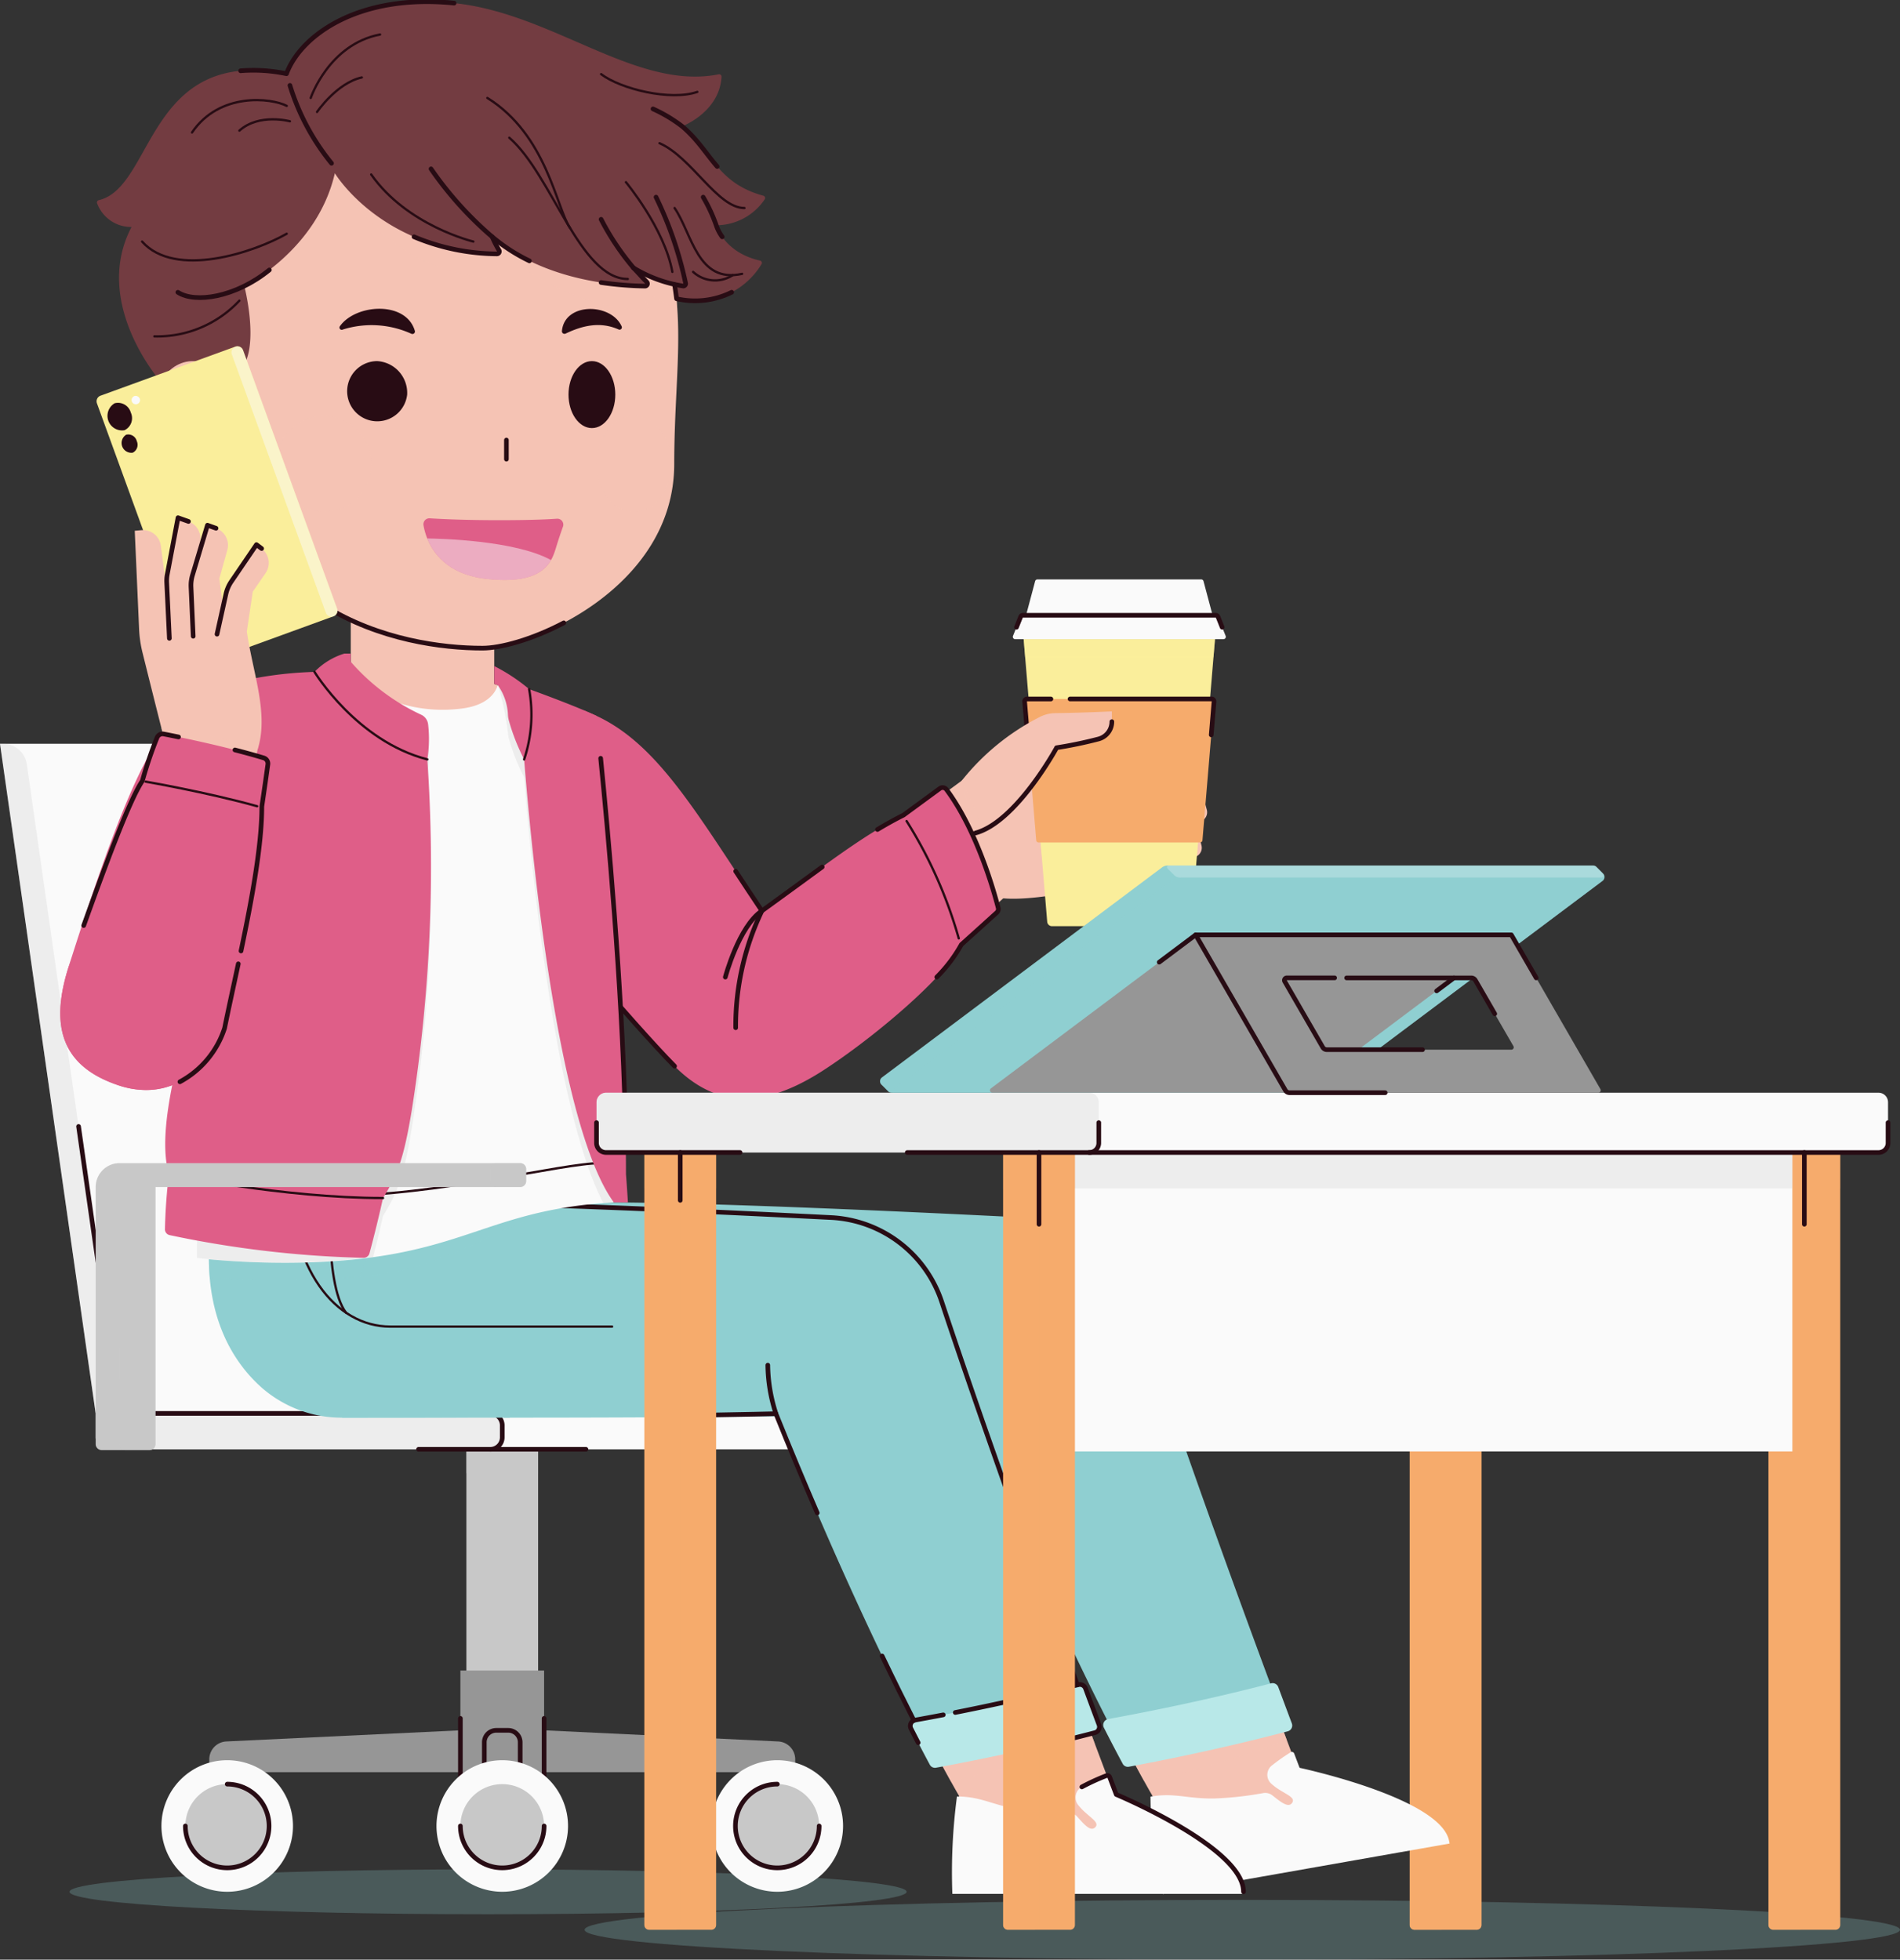 <svg id="Group_3556" data-name="Group 3556" xmlns="http://www.w3.org/2000/svg" xmlns:xlink="http://www.w3.org/1999/xlink" width="262.384" height="270.63" viewBox="0 0 262.384 270.63">
  <rect x="0" y="0" width="262.384" height="270.63" fill="#333333" stroke="none"/>
  <defs>
    <clipPath id="clip-path">
      <rect id="Rectangle_976" data-name="Rectangle 976" width="262.384" height="270.63" fill="none"/>
    </clipPath>
    <clipPath id="clip-path-3">
      <rect id="Rectangle_928" data-name="Rectangle 928" width="181.655" height="8.257" fill="none"/>
    </clipPath>
    <clipPath id="clip-path-4">
      <rect id="Rectangle_929" data-name="Rectangle 929" width="9.908" height="107.342" fill="none"/>
    </clipPath>
    <clipPath id="clip-path-5">
      <rect id="Rectangle_930" data-name="Rectangle 930" width="4.954" height="107.342" fill="none"/>
    </clipPath>
    <clipPath id="clip-path-6">
      <rect id="Rectangle_931" data-name="Rectangle 931" width="115.598" height="6.193" fill="none"/>
    </clipPath>
    <clipPath id="clip-path-7">
      <rect id="Rectangle_934" data-name="Rectangle 934" width="9.908" height="5.78" fill="none"/>
    </clipPath>
    <clipPath id="clip-path-8">
      <rect id="Rectangle_936" data-name="Rectangle 936" width="69.359" height="97.433" fill="none"/>
    </clipPath>
    <clipPath id="clip-path-9">
      <rect id="Rectangle_937" data-name="Rectangle 937" width="33.117" height="38.753" fill="none"/>
    </clipPath>
    <clipPath id="clip-path-10">
      <rect id="Rectangle_938" data-name="Rectangle 938" width="23.12" height="9.909" fill="none"/>
    </clipPath>
    <clipPath id="clip-path-11">
      <rect id="Rectangle_939" data-name="Rectangle 939" width="26.422" height="2.477" fill="none"/>
    </clipPath>
    <clipPath id="clip-path-12">
      <rect id="Rectangle_940" data-name="Rectangle 940" width="55.096" height="14.7" fill="none"/>
    </clipPath>
    <clipPath id="clip-path-13">
      <rect id="Rectangle_941" data-name="Rectangle 941" width="31.785" height="24.166" fill="none"/>
    </clipPath>
    <clipPath id="clip-path-14">
      <rect id="Rectangle_942" data-name="Rectangle 942" width="1.72" height="0.149" fill="none"/>
    </clipPath>
    <clipPath id="clip-path-15">
      <rect id="Rectangle_943" data-name="Rectangle 943" width="31.992" height="24.282" fill="none"/>
    </clipPath>
    <clipPath id="clip-path-16">
      <rect id="Rectangle_944" data-name="Rectangle 944" width="30.307" height="10.28" fill="none"/>
    </clipPath>
    <clipPath id="clip-path-17">
      <rect id="Rectangle_945" data-name="Rectangle 945" width="16.042" height="72.12" fill="none"/>
    </clipPath>
    <clipPath id="clip-path-18">
      <rect id="Rectangle_946" data-name="Rectangle 946" width="32.326" height="81.371" fill="none"/>
    </clipPath>
    <clipPath id="clip-path-19">
      <rect id="Rectangle_947" data-name="Rectangle 947" width="68.82" height="32.572" fill="none"/>
    </clipPath>
    <clipPath id="clip-path-20">
      <rect id="Rectangle_948" data-name="Rectangle 948" width="13.211" height="13.212" fill="none"/>
    </clipPath>
    <clipPath id="clip-path-21">
      <rect id="Rectangle_949" data-name="Rectangle 949" width="10.339" height="13.212" fill="none"/>
    </clipPath>
    <clipPath id="clip-path-22">
      <rect id="Rectangle_950" data-name="Rectangle 950" width="17.081" height="5.736" fill="none"/>
    </clipPath>
    <clipPath id="clip-path-23">
      <rect id="Rectangle_951" data-name="Rectangle 951" width="1.407" height="2.119" fill="none"/>
    </clipPath>
    <clipPath id="clip-path-24">
      <rect id="Rectangle_952" data-name="Rectangle 952" width="14.642" height="37.343" fill="none"/>
    </clipPath>
    <clipPath id="clip-path-25">
      <rect id="Rectangle_953" data-name="Rectangle 953" width="26.441" height="49.117" fill="none"/>
    </clipPath>
    <clipPath id="clip-path-26">
      <rect id="Rectangle_954" data-name="Rectangle 954" width="2.969" height="7.054" fill="none"/>
    </clipPath>
    <clipPath id="clip-path-27">
      <rect id="Rectangle_955" data-name="Rectangle 955" width="4.954" height="36.331" fill="none"/>
    </clipPath>
    <clipPath id="clip-path-28">
      <rect id="Rectangle_956" data-name="Rectangle 956" width="4.954" height="3.303" fill="none"/>
    </clipPath>
    <clipPath id="clip-path-29">
      <rect id="Rectangle_957" data-name="Rectangle 957" width="69.359" height="8.257" fill="none"/>
    </clipPath>
    <clipPath id="clip-path-30">
      <rect id="Rectangle_958" data-name="Rectangle 958" width="9.909" height="107.342" fill="none"/>
    </clipPath>
    <clipPath id="clip-path-31">
      <rect id="Rectangle_960" data-name="Rectangle 960" width="9.909" height="4.954" fill="none"/>
    </clipPath>
    <clipPath id="clip-path-32">
      <rect id="Rectangle_961" data-name="Rectangle 961" width="4.955" height="107.342" fill="none"/>
    </clipPath>
    <clipPath id="clip-path-33">
      <rect id="Rectangle_964" data-name="Rectangle 964" width="104.038" height="4.954" fill="none"/>
    </clipPath>
    <clipPath id="clip-path-35">
      <rect id="Rectangle_967" data-name="Rectangle 967" width="9.908" height="4.954" fill="none"/>
    </clipPath>
    <clipPath id="clip-path-40">
      <rect id="Rectangle_973" data-name="Rectangle 973" width="98.26" height="29.725" fill="none"/>
    </clipPath>
    <clipPath id="clip-path-41">
      <rect id="Rectangle_974" data-name="Rectangle 974" width="60.286" height="1.652" fill="none"/>
    </clipPath>
  </defs>
  <g id="Group_3555" data-name="Group 3555" clip-path="url(#clip-path)">
    <g id="Group_3554" data-name="Group 3554">
      <g id="Group_3553" data-name="Group 3553" clip-path="url(#clip-path)">
        <g id="Group_3438" data-name="Group 3438" transform="translate(80.729 262.373)" opacity="0.25" style="mix-blend-mode: multiply;isolation: isolate">
          <g id="Group_3437" data-name="Group 3437">
            <g id="Group_3436" data-name="Group 3436" clip-path="url(#clip-path-3)">
              <path id="Path_6328" data-name="Path 6328" d="M292.512,364.42c0,2.28-40.665,4.128-90.827,4.128s-90.828-1.848-90.828-4.128,40.665-4.128,90.828-4.128,90.827,1.848,90.827,4.128" transform="translate(-110.857 -360.292)" fill="#8fcfd1"/>
            </g>
          </g>
        </g>
        <path id="Path_6329" data-name="Path 6329" d="M276.578,325.9h-8.587a.66.66,0,0,1-.66-.661V218.559h9.908V325.24a.66.66,0,0,1-.661.661" transform="translate(-72.654 -59.399)" fill="#f6ab6c"/>
        <g id="Group_3441" data-name="Group 3441" transform="translate(194.676 159.16)" opacity="0.5" style="mix-blend-mode: multiply;isolation: isolate">
          <g id="Group_3440" data-name="Group 3440">
            <g id="Group_3439" data-name="Group 3439" clip-path="url(#clip-path-4)">
              <path id="Path_6330" data-name="Path 6330" d="M276.578,325.9h-8.587a.66.66,0,0,1-.66-.661V218.559h9.908V325.24a.66.66,0,0,1-.661.661" transform="translate(-267.33 -218.559)" fill="#f6ab6c"/>
            </g>
          </g>
        </g>
        <g id="Group_3444" data-name="Group 3444" transform="translate(194.676 159.16)" opacity="0.25" style="mix-blend-mode: multiply;isolation: isolate">
          <g id="Group_3443" data-name="Group 3443">
            <g id="Group_3442" data-name="Group 3442" clip-path="url(#clip-path-5)">
              <path id="Path_6331" data-name="Path 6331" d="M271.624,325.9h-3.633a.66.66,0,0,1-.66-.661V218.559h4.954V325.24a.66.66,0,0,1-.66.661" transform="translate(-267.33 -218.559)" fill="#f6ab6c"/>
            </g>
          </g>
        </g>
        <g id="Group_3447" data-name="Group 3447" transform="translate(9.603 258.156)" opacity="0.25" style="mix-blend-mode: multiply;isolation: isolate">
          <g id="Group_3446" data-name="Group 3446">
            <g id="Group_3445" data-name="Group 3445" clip-path="url(#clip-path-6)">
              <path id="Path_6332" data-name="Path 6332" d="M128.786,357.6c0,1.71-25.877,3.1-57.8,3.1s-57.8-1.387-57.8-3.1,25.877-3.1,57.8-3.1,57.8,1.387,57.8,3.1" transform="translate(-13.187 -354.5)" fill="#8fcfd1"/>
            </g>
          </g>
        </g>
        <path id="Path_6333" data-name="Path 6333" d="M44.639,339.7H39.685V332.15a2.477,2.477,0,0,1,2.359-2.475l32.32-1.539v5.78H44.639Z" transform="translate(-10.785 -89.18)" fill="#969696"/>
        <path id="Path_6334" data-name="Path 6334" d="M48.78,342.889a9.083,9.083,0,1,0-9.082,9.083,9.083,9.083,0,0,0,9.082-9.083" transform="translate(-8.32 -90.721)" fill="#fafafa"/>
        <path id="Path_6335" data-name="Path 6335" d="M132.906,339.7h4.954V332.15a2.477,2.477,0,0,0-2.359-2.475l-32.32-1.539v5.78h29.725Z" transform="translate(-28.042 -89.18)" fill="#969696"/>
        <path id="Path_6336" data-name="Path 6336" d="M134.929,342.889a9.083,9.083,0,1,1,9.082,9.083,9.083,9.083,0,0,1-9.082-9.083" transform="translate(-36.67 -90.721)" fill="#fafafa"/>
        <path id="Path_6337" data-name="Path 6337" d="M139.465,344.122a5.78,5.78,0,1,1,5.78,5.78,5.78,5.78,0,0,1-5.78-5.78" transform="translate(-37.903 -91.953)" fill="#c8c8c8"/>
        <rect id="Rectangle_932" data-name="Rectangle 932" width="9.908" height="39.634" transform="translate(64.405 197.673)" fill="#c8c8c8"/>
        <g id="Group_3450" data-name="Group 3450" transform="translate(64.405 197.672)" opacity="0.5" style="mix-blend-mode: multiply;isolation: isolate">
          <g id="Group_3449" data-name="Group 3449">
            <g id="Group_3448" data-name="Group 3448" clip-path="url(#clip-path-7)">
              <rect id="Rectangle_933" data-name="Rectangle 933" width="9.908" height="5.78" transform="translate(0)" fill="#c8c8c8"/>
            </g>
          </g>
        </g>
        <rect id="Rectangle_935" data-name="Rectangle 935" width="11.56" height="19.817" transform="translate(63.579 230.7)" fill="#969696"/>
        <line id="Line_103" data-name="Line 103" y1="13.211" transform="translate(63.579 237.306)" fill="none" stroke="#280c14" stroke-linecap="round" stroke-linejoin="round" stroke-width="0.64"/>
        <line id="Line_104" data-name="Line 104" y2="13.211" transform="translate(75.139 237.306)" fill="none" stroke="#280c14" stroke-linecap="round" stroke-linejoin="round" stroke-width="0.64"/>
        <path id="Path_6338" data-name="Path 6338" d="M91.843,339.7v-9.908a1.651,1.651,0,0,1,1.652-1.652h1.651a1.651,1.651,0,0,1,1.652,1.652V339.7" transform="translate(-24.961 -89.18)" fill="none" stroke="#280c14" stroke-linecap="round" stroke-linejoin="round" stroke-width="0.64"/>
        <path id="Path_6339" data-name="Path 6339" d="M100.938,342.889a9.083,9.083,0,1,0-9.083,9.083,9.083,9.083,0,0,0,9.083-9.083" transform="translate(-22.495 -90.721)" fill="#fafafa"/>
        <path id="Path_6340" data-name="Path 6340" d="M98.867,344.122a5.78,5.78,0,1,0-5.78,5.78,5.78,5.78,0,0,0,5.78-5.78" transform="translate(-23.728 -91.953)" fill="#c8c8c8"/>
        <path id="Path_6341" data-name="Path 6341" d="M46.71,344.122a5.78,5.78,0,1,0-5.78,5.78,5.78,5.78,0,0,0,5.78-5.78" transform="translate(-9.553 -91.953)" fill="#c8c8c8"/>
        <path id="Path_6342" data-name="Path 6342" d="M151.025,344.122a5.78,5.78,0,1,1-5.78-5.78" transform="translate(-37.903 -91.953)" fill="none" stroke="#280c14" stroke-linecap="round" stroke-linejoin="round" stroke-width="0.64"/>
        <path id="Path_6343" data-name="Path 6343" d="M87.307,346.279a5.78,5.78,0,0,0,11.56,0" transform="translate(-23.728 -94.11)" fill="none" stroke="#280c14" stroke-linecap="round" stroke-linejoin="round" stroke-width="0.64"/>
        <path id="Path_6344" data-name="Path 6344" d="M35.15,344.122a5.78,5.78,0,1,0,5.78-5.78" transform="translate(-9.553 -91.953)" fill="none" stroke="#280c14" stroke-linecap="round" stroke-linejoin="round" stroke-width="0.64"/>
        <path id="Path_6345" data-name="Path 6345" d="M128.786,273H19.794a1.651,1.651,0,0,1-1.652-1.652v-3.3H128.786a1.652,1.652,0,0,1,1.652,1.652v1.651A1.652,1.652,0,0,1,128.786,273" transform="translate(-4.931 -72.848)" fill="#fafafa"/>
        <path id="Path_6346" data-name="Path 6346" d="M69.359,233.53H13.211L0,141.051H53.283a3.3,3.3,0,0,1,3.27,2.836Z" transform="translate(0 -38.334)" fill="#fafafa"/>
        <g id="Group_3453" data-name="Group 3453" transform="translate(0 102.717)" opacity="0.25" style="mix-blend-mode: multiply;isolation: isolate">
          <g id="Group_3452" data-name="Group 3452">
            <g id="Group_3451" data-name="Group 3451" clip-path="url(#clip-path-8)">
              <path id="Path_6347" data-name="Path 6347" d="M16.514,233.53,3.707,143.887a3.3,3.3,0,0,0-3.269-2.836H0L13.211,233.53v3.3a1.652,1.652,0,0,0,1.652,1.652H67.707a1.652,1.652,0,0,0,1.652-1.652v-1.651a1.652,1.652,0,0,0-1.652-1.652Z" transform="translate(0 -141.051)" fill="#c8c8c8"/>
            </g>
          </g>
        </g>
        <path id="Path_6348" data-name="Path 6348" d="M71.757,258.206a1.652,1.652,0,0,0,1.652-1.652V254.9a1.652,1.652,0,0,0-1.652-1.652H20.564L14.9,213.618" transform="translate(-4.05 -58.056)" fill="none" stroke="#280c14" stroke-linecap="round" stroke-linejoin="round" stroke-width="0.64"/>
        <line id="Line_105" data-name="Line 105" x2="23.12" transform="translate(57.799 200.15)" fill="none" stroke="#280c14" stroke-linecap="round" stroke-linejoin="round" stroke-width="0.64"/>
        <path id="Path_6349" data-name="Path 6349" d="M205.152,153.825a1.32,1.32,0,0,0-1.562-.947l-11.681,2.59-.087-.321,13.3-4.191a1.321,1.321,0,0,0,.879-1.6l-.2-.746a1.321,1.321,0,0,0-1.562-.948l-13.624,3.024-.087-.32,14.581-4.538a1.322,1.322,0,0,0,.884-1.6l-.2-.738a1.321,1.321,0,0,0-1.566-.947l-14.9,3.362-.086-.319,13.318-4.2a1.321,1.321,0,0,0,.879-1.6l-.2-.746a1.322,1.322,0,0,0-1.563-.948l-13.637,3.027a14.291,14.291,0,0,1-5.179-1.169s-7.135,2.089-10.746,5.423c0,0-12.981,9.563-27.354,19.8l7.425,18.975c7.878-6.351,25.692-22.569,25.692-22.569h0c5.307.465,15.1-2.121,15.1-2.121l11.406-3.6a1.321,1.321,0,0,0,.878-1.6Z" transform="translate(-39.343 -37.52)" fill="#f5c3b4"/>
        <g id="Group_3456" data-name="Group 3456" transform="translate(105.419 107.868)" opacity="0.5" style="mix-blend-mode: multiply;isolation: isolate">
          <g id="Group_3455" data-name="Group 3455">
            <g id="Group_3454" data-name="Group 3454" clip-path="url(#clip-path-9)">
              <path id="Path_6350" data-name="Path 6350" d="M177.88,164.309h0a64.044,64.044,0,0,0-5.789-16.183c-.541.4-13.263,9.763-27.328,19.777l7.424,18.975C160.066,180.528,177.88,164.309,177.88,164.309Z" transform="translate(-144.762 -148.125)" fill="#f5c3b4"/>
            </g>
          </g>
        </g>
        <path id="Path_6351" data-name="Path 6351" d="M220.543,121.216H194.121l3.252,39.028a.661.661,0,0,0,.658.606h18.6a.661.661,0,0,0,.658-.606Z" transform="translate(-52.757 -32.944)" fill="#faee9b"/>
        <g id="Group_3459" data-name="Group 3459" transform="translate(143.015 108.09)" opacity="0.5" style="mix-blend-mode: multiply;isolation: isolate">
          <g id="Group_3458" data-name="Group 3458">
            <g id="Group_3457" data-name="Group 3457" clip-path="url(#clip-path-10)">
              <path id="Path_6352" data-name="Path 6352" d="M218.682,158.338l.826-9.908h-23.12l.826,9.908Z" transform="translate(-196.388 -148.429)" fill="#faee9b"/>
            </g>
          </g>
        </g>
        <g id="Group_3462" data-name="Group 3462" transform="translate(141.363 88.272)" opacity="0.5" style="mix-blend-mode: multiply;isolation: isolate">
          <g id="Group_3461" data-name="Group 3461">
            <g id="Group_3460" data-name="Group 3460" clip-path="url(#clip-path-11)">
              <path id="Path_6353" data-name="Path 6353" d="M220.336,123.693l.207-2.477H194.12l.207,2.477Z" transform="translate(-194.12 -121.215)" fill="#faee9b"/>
            </g>
          </g>
        </g>
        <path id="Path_6354" data-name="Path 6354" d="M192.4,119.983h28.75a.33.33,0,0,0,.307-.453l-1.057-2.642a.33.33,0,0,0-.307-.208H193.455a.33.33,0,0,0-.307.208l-1.057,2.642a.33.33,0,0,0,.307.453" transform="translate(-52.199 -31.711)" fill="#fafafa"/>
        <path id="Path_6355" data-name="Path 6355" d="M194.574,114.831h25.762l-1.255-4.709a.33.33,0,0,0-.319-.245H196.149a.33.33,0,0,0-.32.245Z" transform="translate(-52.88 -29.862)" fill="#fafafa"/>
        <path id="Path_6356" data-name="Path 6356" d="M218.862,152.069l1.6-19.156a.33.33,0,0,0-.329-.358h-25.5a.33.33,0,0,0-.329.358l1.6,19.156a.33.33,0,0,0,.329.3h22.3a.331.331,0,0,0,.329-.3" transform="translate(-52.807 -36.025)" fill="#f6ab6c"/>
        <path id="Path_6357" data-name="Path 6357" d="M221.163,118.332l-.577-1.444a.331.331,0,0,0-.307-.208H193.643a.331.331,0,0,0-.307.208l-.577,1.444" transform="translate(-52.387 -31.711)" fill="none" stroke="#280c14" stroke-linecap="round" stroke-linejoin="round" stroke-width="0.64"/>
        <path id="Path_6358" data-name="Path 6358" d="M197.935,132.555h-3.3a.33.33,0,0,0-.329.358l.8,9.551" transform="translate(-52.807 -36.025)" fill="none" stroke="#280c14" stroke-linecap="round" stroke-linejoin="round" stroke-width="0.64"/>
        <path id="Path_6359" data-name="Path 6359" d="M222.417,137.509l.383-4.6a.331.331,0,0,0-.329-.358H202.92" transform="translate(-55.149 -36.025)" fill="none" stroke="#280c14" stroke-linecap="round" stroke-linejoin="round" stroke-width="0.64"/>
        <path id="Path_6360" data-name="Path 6360" d="M95.3,246.106c0-12.592-.853-23.362-.86-23.418H39.865c-.156,4.588-.253,8.525-.253,11.561,0,9.5,4.007,15.017,7.367,17.969A16.769,16.769,0,0,0,58.072,256.3H81.133Z" transform="translate(-10.766 -60.521)" fill="#8fcfd1"/>
        <g id="Group_3465" data-name="Group 3465" transform="translate(28.846 162.167)" opacity="0.5" style="mix-blend-mode: multiply;isolation: isolate">
          <g id="Group_3464" data-name="Group 3464">
            <g id="Group_3463" data-name="Group 3463" clip-path="url(#clip-path-12)">
              <path id="Path_6361" data-name="Path 6361" d="M64.442,236.286c11.888-2.033,16.581-8.627,30.266-9.643-.146-2.463-.263-3.935-.265-3.955H39.865c-.157,4.588-.253,8.525-.253,11.561,0,.93.048,1.81.121,2.665a101.4,101.4,0,0,0,24.709-.628" transform="translate(-39.612 -222.688)" fill="#8fcfd1"/>
            </g>
          </g>
        </g>
        <path id="Path_6362" data-name="Path 6362" d="M213.63,330.806v.078a75.5,75.5,0,0,0,1.643,13.126l39.032-6.882c-1.02-5.783-20.591-9.971-20.591-9.971s-3.537-9.248-8.415-22.619H200.38c8,17.359,13.25,26.269,13.25,26.269" transform="translate(-54.458 -82.766)" fill="#f5c3b4"/>
        <path id="Path_6363" data-name="Path 6363" d="M259.428,344.6c-1-5.7-18.675-9.736-20.662-10.173-.108-.281-.366-.96-.75-1.975a.334.334,0,0,0-.486-.172,29.435,29.435,0,0,0-2.614,1.842,1.643,1.643,0,0,0-.052,2.506,8,8,0,0,0,.667.536c1.307.924,2.673,1.336,2.229,2.06-.512.836-1.6-.08-2.738-.978a1.625,1.625,0,0,0-1.292-.325,46.943,46.943,0,0,1-6.7.742c-3.793.07-5.519-.842-8.853-.254-.033,5.359,1.709,13.458,1.709,13.458l39.594-6.981Z" transform="translate(-59.295 -90.294)" fill="#fafafa"/>
        <g id="Group_3468" data-name="Group 3468" transform="translate(145.922 221.771)" opacity="0.5" style="mix-blend-mode: multiply;isolation: isolate">
          <g id="Group_3467" data-name="Group 3467">
            <g id="Group_3466" data-name="Group 3466" clip-path="url(#clip-path-13)">
              <path id="Path_6364" data-name="Path 6364" d="M232.165,323.065c-1.486-3.943-3.929-10.478-6.865-18.528H200.38c5.76,12.507,10.085,20.6,12.06,24.165a121.127,121.127,0,0,0,19.725-5.637" transform="translate(-200.38 -304.537)" fill="#f5c3b4"/>
            </g>
          </g>
        </g>
        <path id="Path_6365" data-name="Path 6365" d="M202.613,297.764c-4.413-11.817-12.688-34.345-19.869-55.971a16.979,16.979,0,0,0-15.351-11.682c-15.452-.781-43.538-2.088-58.015-2.088h-.205l-.161.13C95.738,238.9,95.571,256.984,95.571,257.167v.583h.583c37.193,0,60.391-.476,63.682-.547,8.755,21.707,16.253,37.019,20.648,45.455,4.652-.856,13.144-2.536,22.129-4.894" transform="translate(-25.974 -61.971)" fill="#8fcfd1"/>
        <path id="Path_6366" data-name="Path 6366" d="M212.764,330.731c4.888-.911,13.157-2.576,21.928-4.891a.828.828,0,0,0,.566-1.089c-.543-1.448-1.173-3.133-1.875-5.021a.834.834,0,0,0-.987-.516c-9.343,2.441-18.188,4.152-22.509,4.935a.831.831,0,0,0-.585,1.194q1.479,2.9,2.595,4.973a.805.805,0,0,0,.867.416" transform="translate(-56.858 -86.747)" fill="#b8e8e8"/>
        <g id="Group_3471" data-name="Group 3471" transform="translate(83.016 166.051)" opacity="0.5" style="mix-blend-mode: multiply;isolation: isolate">
          <g id="Group_3470" data-name="Group 3470">
            <g id="Group_3469" data-name="Group 3469" clip-path="url(#clip-path-14)">
              <path id="Path_6367" data-name="Path 6367" d="M115.718,228.026c-.455,0-.9,0-1.331,0h-.206l-.16.13-.023.019c.564-.054,1.123-.111,1.72-.145" transform="translate(-113.998 -228.022)" fill="#8fcfd1"/>
            </g>
          </g>
        </g>
        <path id="Path_6368" data-name="Path 6368" d="M176.946,330.806a75.471,75.471,0,0,0-.66,13.211h39.634c0-5.872-17.505-13.211-17.505-13.211s-4.206-11.009-9.77-26.269H163.7c7.994,17.359,13.25,26.269,13.25,26.269" transform="translate(-44.489 -82.766)" fill="#f5c3b4"/>
        <path id="Path_6369" data-name="Path 6369" d="M198.466,338.279a1.656,1.656,0,0,0-.519,2.48,8.06,8.06,0,0,0,.562.642c1.127,1.137,2.4,1.779,1.837,2.416-.65.734-1.558-.356-2.526-1.439a1.625,1.625,0,0,0-1.216-.544,47.033,47.033,0,0,1-6.728-.433c-3.748-.59-5.274-1.8-8.659-1.8a79.924,79.924,0,0,0-.635,13.449h40.205v-.291c0-5.808-15.912-12.726-17.568-13.431-.111-.292-.43-1.131-.914-2.41a.338.338,0,0,0-.432-.2,30.588,30.588,0,0,0-3.407,1.56" transform="translate(-49.065 -91.506)" fill="#fafafa"/>
        <path id="Path_6370" data-name="Path 6370" d="M227.479,352.758c0-5.809-15.912-12.727-17.568-13.431-.111-.291-.43-1.13-.914-2.409a.337.337,0,0,0-.432-.2,30.506,30.506,0,0,0-3.407,1.56" transform="translate(-55.757 -91.506)" fill="none" stroke="#280c14" stroke-linecap="round" stroke-linejoin="round" stroke-width="0.64"/>
        <g id="Group_3474" data-name="Group 3474" transform="translate(119.208 221.771)" opacity="0.5" style="mix-blend-mode: multiply;isolation: isolate">
          <g id="Group_3473" data-name="Group 3473">
            <g id="Group_3472" data-name="Group 3472" clip-path="url(#clip-path-15)">
              <path id="Path_6371" data-name="Path 6371" d="M195.688,323.588c-1.752-4.672-4.222-11.31-7.045-19.052H163.7c5.823,12.643,10.181,20.781,12.125,24.283,7.738-1.791,16.462-4.252,19.867-5.231" transform="translate(-163.697 -304.537)" fill="#f5c3b4"/>
            </g>
          </g>
        </g>
        <path id="Path_6372" data-name="Path 6372" d="M167.055,297.951c-4.939-13.265-13.107-35.593-19.948-56.146a17,17,0,0,0-15.356-11.693c-15.462-.781-43.557-2.089-58.018-2.089h-.24l-.171.168C62.823,238.6,62.7,256.414,62.7,257.167l1.644.583c37,0,56.743-.471,59.844-.546,8.8,21.831,16.334,37.184,20.718,45.589,4.334-.786,12.933-2.453,22.147-4.841" transform="translate(-17.041 -61.971)" fill="#8fcfd1"/>
        <g id="Group_3477" data-name="Group 3477" transform="translate(49.609 166.051)" opacity="0.5" style="mix-blend-mode: multiply;isolation: isolate">
          <g id="Group_3476" data-name="Group 3476">
            <g id="Group_3475" data-name="Group 3475" clip-path="url(#clip-path-16)">
              <path id="Path_6373" data-name="Path 6373" d="M72.191,237.736c10.648-1.821,15.508-7.311,26.24-9.166-8.839-.32-17.212-.548-23.225-.548h-.24l-.171.169A31.8,31.8,0,0,0,68.124,238.3c1.354-.15,2.716-.336,4.067-.567" transform="translate(-68.124 -228.022)" fill="#8fcfd1"/>
            </g>
          </g>
        </g>
        <path id="Path_6374" data-name="Path 6374" d="M195.836,319.469c-9.649,2.49-18.652,4.19-22.536,4.882a.826.826,0,0,0-.58,1.193c.988,1.935,1.86,3.6,2.6,4.978a.8.8,0,0,0,.864.415c4.638-.852,12.984-2.5,21.939-4.838a.824.824,0,0,0,.57-1.084c-.569-1.522-1.2-3.208-1.871-5.028a.834.834,0,0,0-.985-.517" transform="translate(-46.916 -86.817)" fill="#b8e8e8"/>
        <path id="Path_6375" data-name="Path 6375" d="M167.283,314.042c1.628,3.4,3.1,6.367,4.385,8.9" transform="translate(-45.463 -85.349)" fill="none" stroke="#280c14" stroke-linecap="round" stroke-linejoin="round" stroke-width="0.64"/>
        <path id="Path_6376" data-name="Path 6376" d="M135.244,268.268c4.749-.081,7.629-.15,8.662-.175q2.96,7.343,5.709,13.7" transform="translate(-36.756 -72.861)" fill="none" stroke="#280c14" stroke-linecap="round" stroke-linejoin="round" stroke-width="0.64"/>
        <path id="Path_6377" data-name="Path 6377" d="M175.305,294.752c-4.992-13.473-12.422-33.916-18.725-52.852a17,17,0,0,0-15.356-11.694c-11.242-.567-29.162-1.414-43.664-1.834" transform="translate(-26.514 -62.066)" fill="none" stroke="#280c14" stroke-linecap="round" stroke-linejoin="round" stroke-width="0.64"/>
        <path id="Path_6378" data-name="Path 6378" d="M145.6,258.885a22.355,22.355,0,0,0,1.123,6.7" transform="translate(-39.57 -70.359)" fill="none" stroke="#280c14" stroke-linecap="round" stroke-linejoin="round" stroke-width="0.64"/>
        <path id="Path_6379" data-name="Path 6379" d="M177.179,325.2c-1.574.3-2.892.543-3.879.719a.825.825,0,0,0-.58,1.193q.519,1.016.994,1.931" transform="translate(-46.916 -88.38)" fill="none" stroke="#280c14" stroke-linecap="round" stroke-linejoin="round" stroke-width="0.64"/>
        <path id="Path_6380" data-name="Path 6380" d="M191.446,328.282c2.836-.642,5.876-1.371,8.99-2.183a.824.824,0,0,0,.57-1.084c-.569-1.522-1.2-3.208-1.872-5.028a.833.833,0,0,0-.984-.517c-6.382,1.646-12.482,2.949-17,3.841" transform="translate(-49.231 -86.817)" fill="none" stroke="#280c14" stroke-linecap="round" stroke-linejoin="round" stroke-width="0.64"/>
        <path id="Path_6381" data-name="Path 6381" d="M54.905,222.689c0,13.021,6.314,21.035,13.928,21.035h30.62" transform="translate(-14.922 -60.521)" fill="none" stroke="#280c14" stroke-linecap="round" stroke-linejoin="round" stroke-width="0.32"/>
        <path id="Path_6382" data-name="Path 6382" d="M62.642,222.689s-1.026,15.066,2.125,19.117" transform="translate(-16.981 -60.521)" fill="none" stroke="#280c14" stroke-linecap="round" stroke-linejoin="round" stroke-width="0.32"/>
        <path id="Path_6383" data-name="Path 6383" d="M132.85,188.331c-3.418,0-6.655-1.5-9.615-4.487-2.987-3.018-8.364-9.182-9.612-10.618h-2.951V134.7l1.217.52c7.654,3.265,12.741,11,19.784,21.705,1.279,1.944,2.2,3.353,3.624,5.47,8.364-6.006,13.65-10.28,19.563-13.222,2.38-1.742,4.16-3.051,5-3.667a.664.664,0,0,1,.926.131c4.3,5.776,6.661,14.438,7.148,16.354a.653.653,0,0,1-.2.648c-.677.615-2.486,2.255-4.882,4.407-2.155,4.483-12.178,12.906-19.05,17.359-3.941,2.553-7.558,3.925-10.951,3.925" transform="translate(-30.078 -36.608)" fill="#df5e88"/>
        <path id="Path_6384" data-name="Path 6384" d="M171.928,155.707a62.281,62.281,0,0,1,7.2,16.2" transform="translate(-46.726 -42.317)" fill="none" stroke="#280c14" stroke-linecap="round" stroke-linejoin="round" stroke-width="0.32"/>
        <path id="Path_6385" data-name="Path 6385" d="M123.236,198.223c-2.986-3.018-8.364-9.182-9.611-10.618h-2.951" transform="translate(-30.078 -50.986)" fill="none" stroke="#280c14" stroke-linecap="round" stroke-linejoin="round" stroke-width="0.64"/>
        <path id="Path_6386" data-name="Path 6386" d="M166.4,155.146c1.2-.722,2.386-1.384,3.6-1.989,2.38-1.742,4.16-3.051,5-3.667a.664.664,0,0,1,.926.13c4.3,5.777,6.661,14.439,7.148,16.354a.653.653,0,0,1-.2.647c-.677.615-2.486,2.255-4.883,4.408a20.182,20.182,0,0,1-3.4,4.5" transform="translate(-45.225 -40.592)" fill="none" stroke="#280c14" stroke-linecap="round" stroke-linejoin="round" stroke-width="0.64"/>
        <path id="Path_6387" data-name="Path 6387" d="M139.512,165c1.279,1.944,2.2,3.353,3.623,5.47,3.144-2.257,5.853-4.27,8.325-6.06" transform="translate(-37.916 -44.682)" fill="none" stroke="#280c14" stroke-linecap="round" stroke-linejoin="round" stroke-width="0.64"/>
        <path id="Path_6388" data-name="Path 6388" d="M143.135,172.731a36.883,36.883,0,0,0-3.623,16.14" transform="translate(-37.916 -46.944)" fill="none" stroke="#280c14" stroke-linecap="round" stroke-linejoin="round" stroke-width="0.64"/>
        <path id="Path_6389" data-name="Path 6389" d="M137.545,181.883s1.869-7.032,5.055-9.152" transform="translate(-37.381 -46.944)" fill="none" stroke="#280c14" stroke-linecap="round" stroke-linejoin="round" stroke-width="0.64"/>
        <path id="Path_6390" data-name="Path 6390" d="M93.891,146.867c-.344-9.8-.647-16.514-.647-16.514-4.921-2.228-13.231-4.954-13.231-4.954v-11.56H60.2v10.734s-9.2-.4-16.515,1.652c0,6.087-.162,13.19-.4,20.642Z" transform="translate(-11.762 -30.939)" fill="#f5c3b4"/>
        <path id="Path_6391" data-name="Path 6391" d="M94.652,196.881c0-26.821-2.454-63.136-2.454-63.136l-.326-.147c-4.276-1.936-11.164-4.269-12.89-4.845,0,0-.029,3.367-5.534,3.864A20.119,20.119,0,0,1,58,127.746c-2.186-.048-9.768-.085-16.089,1.692l-.425.12c0,13.224-1.6,31.747-2.277,47.7,0,0-1.866,19.622-1.866,31.183,0,0,13.679,1.751,26.482-.44,12.131-2.075,16.745-6.437,31.092-7.236-.147-2.426-.264-3.865-.267-3.885" transform="translate(-10.149 -34.714)" fill="#fafafa"/>
        <g id="Group_3480" data-name="Group 3480" transform="translate(68.727 94.039)" opacity="0.25" style="mix-blend-mode: multiply;isolation: isolate">
          <g id="Group_3479" data-name="Group 3479">
            <g id="Group_3478" data-name="Group 3478" clip-path="url(#clip-path-17)">
              <path id="Path_6392" data-name="Path 6392" d="M110.152,197.263c0-26.821-2.454-63.136-2.454-63.136l-.326-.147c-4.276-1.936-11.164-4.269-12.89-4.845a2.472,2.472,0,0,1-.106.583h.015a35.11,35.11,0,0,1,1.4,6.55,3.434,3.434,0,0,0,.123.793,28.3,28.3,0,0,0,2.113,5.381c.861,10.877,4.081,45.633,10.943,58.812.479-.036.943-.079,1.446-.107-.147-2.426-.264-3.865-.267-3.885" transform="translate(-94.376 -129.135)" fill="#c8c8c8"/>
            </g>
          </g>
        </g>
        <g id="Group_3483" data-name="Group 3483" transform="translate(27.195 93.018)" opacity="0.25" style="mix-blend-mode: multiply;isolation: isolate">
          <g id="Group_3482" data-name="Group 3482">
            <g id="Group_3481" data-name="Group 3481" clip-path="url(#clip-path-18)">
              <path id="Path_6393" data-name="Path 6393" d="M69.159,142.061a17.471,17.471,0,0,0,.112-4.829,1.664,1.664,0,0,0-.956-1.337,19.663,19.663,0,0,1-6.565-5.553,16.717,16.717,0,0,1-3.75-2.6c-2.186-.048-9.768-.085-16.089,1.692l-.425.119c0,13.225-1.6,31.748-2.277,47.7,0,0-1.866,19.623-1.866,31.183a105.535,105.535,0,0,0,24.328-.11c.484-1.888.947-3.784,1.371-5.69,2.046-3.283,2.867-5.5,3.962-12.058a214.788,214.788,0,0,0,2.155-48.522" transform="translate(-37.344 -127.732)" fill="#c8c8c8"/>
            </g>
          </g>
        </g>
        <path id="Path_6394" data-name="Path 6394" d="M99.931,220.574c-5.338,0-22.523,4.551-37.448,4.551" transform="translate(-16.981 -59.947)" fill="none" stroke="#280c14" stroke-linecap="round" stroke-linejoin="round" stroke-width="0.32"/>
        <path id="Path_6395" data-name="Path 6395" d="M54.905,215.708c6.959,2.319,18.31,5.864,31.062,4.188" transform="translate(-14.922 -58.624)" fill="none" stroke="#280c14" stroke-linecap="round" stroke-linejoin="round" stroke-width="0.32"/>
        <path id="Path_6396" data-name="Path 6396" d="M75.686,93.326c6.606,0,26.479-8.257,26.479-25.432,0-14.2,2.485-23.487-3.093-34.585a34.722,34.722,0,0,0-62.169,0c-5.322,10.743-5.095,24.709,3.251,36.825,6.979,19.889,25.954,23.192,35.532,23.192" transform="translate(-9.056 -3.821)" fill="#f5c3b4"/>
        <g id="Group_3486" data-name="Group 3486" transform="translate(24.7 10.239)" opacity="0.5" style="mix-blend-mode: multiply;isolation: isolate">
          <g id="Group_3485" data-name="Group 3485">
            <g id="Group_3484" data-name="Group 3484" clip-path="url(#clip-path-19)">
              <path id="Path_6397" data-name="Path 6397" d="M99.234,33.311A34.631,34.631,0,0,0,33.918,43.337h9.041S53,38.411,55.462,27.744c0,0,6.549,14.167,22.517,14.447a.337.337,0,0,0,.328-.438c-.285-.847-.922-2.816-1.48-5.064a31.226,31.226,0,0,0,21.667,9.945.337.337,0,0,0,.288-.521c-.451-.671-1.289-1.947-2.268-3.558a21.009,21.009,0,0,0,6.224,3.849,33.374,33.374,0,0,0-3.5-13.092" transform="translate(-33.918 -14.06)" fill="#f5c3b4"/>
            </g>
          </g>
        </g>
        <path id="Path_6398" data-name="Path 6398" d="M61.359,114.8c7.7,4.8,16.4,5.908,21.947,5.908,2.468,0,6.788-1.153,11.231-3.493" transform="translate(-16.676 -31.199)" fill="none" stroke="#280c14" stroke-linecap="round" stroke-linejoin="round" stroke-width="0.64"/>
        <g id="Group_3489" data-name="Group 3489" transform="translate(38.078 57.467)" opacity="0.25" style="mix-blend-mode: multiply;isolation: isolate">
          <g id="Group_3488" data-name="Group 3488">
            <g id="Group_3487" data-name="Group 3487" clip-path="url(#clip-path-20)">
              <path id="Path_6399" data-name="Path 6399" d="M65.5,85.521a6.606,6.606,0,1,1-6.606-6.606A6.606,6.606,0,0,1,65.5,85.521" transform="translate(-52.288 -78.914)" fill="#f5c3b4"/>
            </g>
          </g>
        </g>
        <g id="Group_3492" data-name="Group 3492" transform="translate(82.385 57.467)" opacity="0.25" style="mix-blend-mode: multiply;isolation: isolate">
          <g id="Group_3491" data-name="Group 3491">
            <g id="Group_3490" data-name="Group 3490" clip-path="url(#clip-path-21)">
              <path id="Path_6400" data-name="Path 6400" d="M113.131,85.521c0,3.648,2.314,6.606,5.17,6.606s5.17-2.957,5.17-6.606-2.314-6.606-5.17-6.606-5.17,2.957-5.17,6.606" transform="translate(-113.131 -78.914)" fill="#f5c3b4"/>
            </g>
          </g>
        </g>
        <path id="Path_6401" data-name="Path 6401" d="M99.566,99.45a.822.822,0,0,0-.831-1.1c-1.158.083-3.211.181-6.592.2-5.54.037-9.3-.149-10.971-.255a.822.822,0,0,0-.866.961c.367,2.089,1.953,6.689,8.807,7.418,8.127.864,8.959-2.59,9.578-4.612.29-.946.618-1.9.874-2.617" transform="translate(-21.822 -26.715)" fill="#df5e88"/>
        <line id="Line_106" data-name="Line 106" y2="2.643" transform="translate(69.934 60.77)" fill="none" stroke="#280c14" stroke-linecap="round" stroke-linejoin="round" stroke-width="0.64"/>
        <path id="Path_6402" data-name="Path 6402" d="M114.269,73.106c0,2.554-1.446,4.624-3.231,4.624s-3.23-2.07-3.23-4.624,1.446-4.624,3.23-4.624,3.231,2.07,3.231,4.624" transform="translate(-29.299 -18.612)" fill="#280c14"/>
        <path id="Path_6403" data-name="Path 6403" d="M74.129,73.106A4.156,4.156,0,1,1,70,68.482a4.4,4.4,0,0,1,4.129,4.624" transform="translate(-17.902 -18.612)" fill="#280c14"/>
        <path id="Path_6404" data-name="Path 6404" d="M64.419,60.987c2.176-3.121,9.179-3.572,10.371.647a.345.345,0,0,1-.488.374,13.275,13.275,0,0,0-9.447-.589.317.317,0,0,1-.437-.433" transform="translate(-17.494 -15.915)" fill="#280c14"/>
        <path id="Path_6405" data-name="Path 6405" d="M114.332,61.4c-2.48-1.07-4.853-.553-7.248.588a.359.359,0,0,1-.527-.316c.342-4.05,6.834-3.93,8.262-.649a.323.323,0,0,1-.486.376" transform="translate(-28.96 -15.925)" fill="#280c14"/>
        <g id="Group_3495" data-name="Group 3495" transform="translate(59.01 74.363)" opacity="0.5">
          <g id="Group_3494" data-name="Group 3494">
            <g id="Group_3493" data-name="Group 3493" clip-path="url(#clip-path-22)">
              <path id="Path_6406" data-name="Path 6406" d="M89.314,107.715c5.755.612,7.846-.943,8.8-2.619-4.969-2.734-15.4-2.962-17.081-2.981.892,2.231,3.043,5.044,8.281,5.6" transform="translate(-81.033 -102.115)" fill="#fafafa"/>
            </g>
          </g>
        </g>
        <path id="Path_6407" data-name="Path 6407" d="M110.6,27.612a.327.327,0,0,0-.2-.5c-6.384-1.735-7.137-6.156-11.2-9.581,0,0,5.157-1.934,5.438-6.846a.33.33,0,0,0-.4-.334C92.822,12.623,81.371,1.914,67.7.517,54.61-.822,46.544,4.918,44.558,10.269,25.287,6.494,26.279,25.944,18.648,27.727a.324.324,0,0,0-.244.433,5,5,0,0,0,4.757,3.272C17.62,41.979,27.2,52.813,27.2,52.813h8.891a4.739,4.739,0,0,0,2.3-1.852c2.464-3.23.346-11.359.346-11.359s10.039-4.926,12.5-15.594c0,0,6.51,10.863,22.373,11.143a.336.336,0,0,0,.3-.5,15.863,15.863,0,0,1-.953-1.877c5.185,4.382,12.609,6.681,21.107,6.825a.334.334,0,0,0,.245-.569c-.438-.43-1.084-1.1-1.821-1.943a21.261,21.261,0,0,0,5.665,2.3c.148.974.272,1.952.272,1.952,7.469,1.442,10.9-3.359,11.744-4.788a.326.326,0,0,0-.226-.479c-5.007-1.132-6.042-4.879-6.042-4.879a8.085,8.085,0,0,0,6.7-3.581" transform="translate(-4.996 -0.087)" fill="#733c41"/>
        <g id="Group_3498" data-name="Group 3498" transform="translate(93.159 39.301)" opacity="0.5" style="mix-blend-mode: multiply;isolation: isolate">
          <g id="Group_3497" data-name="Group 3497">
            <g id="Group_3496" data-name="Group 3496" clip-path="url(#clip-path-23)">
              <path id="Path_6408" data-name="Path 6408" d="M127.926,53.968c.148.974.272,1.952.272,1.952.391.075.765.125,1.135.167-.08-.527-.186-1.186-.32-1.936a9.4,9.4,0,0,1-1.087-.184" transform="translate(-127.926 -53.968)" fill="#733c41"/>
            </g>
          </g>
        </g>
        <path id="Path_6409" data-name="Path 6409" d="M135.811,55.038a11.413,11.413,0,0,1-7.612.891s-.122-.963-.269-1.93" transform="translate(-34.768 -14.676)" fill="none" stroke="#280c14" stroke-linecap="round" stroke-linejoin="round" stroke-width="0.64"/>
        <path id="Path_6410" data-name="Path 6410" d="M135.972,42.866a5.731,5.731,0,0,1-.827-1.6,21.752,21.752,0,0,0-1.8-3.881" transform="translate(-36.239 -10.16)" fill="none" stroke="#280c14" stroke-linecap="round" stroke-linejoin="round" stroke-width="0.64"/>
        <path id="Path_6411" data-name="Path 6411" d="M132.695,28.609c-1.544-1.781-2.757-3.795-4.838-5.548a20.3,20.3,0,0,0-4.026-2.407" transform="translate(-33.654 -5.614)" fill="none" stroke="#280c14" stroke-linecap="round" stroke-linejoin="round" stroke-width="0.64"/>
        <path id="Path_6412" data-name="Path 6412" d="M45.63,9.863a22.094,22.094,0,0,1,6.333.407C53.949,4.919,62.016-.822,75.109.517" transform="translate(-12.401 -0.087)" fill="none" stroke="#280c14" stroke-linecap="round" stroke-linejoin="round" stroke-width="0.64"/>
        <path id="Path_6413" data-name="Path 6413" d="M89.3,44.887a15.923,15.923,0,0,0,.952,1.873.336.336,0,0,1-.3.5,30.1,30.1,0,0,1-11.435-2.358" transform="translate(-21.34 -12.199)" fill="none" stroke="#280c14" stroke-linecap="round" stroke-linejoin="round" stroke-width="0.64"/>
        <path id="Path_6414" data-name="Path 6414" d="M113.991,50.318a45.614,45.614,0,0,0,6.059.494.334.334,0,0,0,.245-.568c-.442-.435-1.059-1.132-1.84-1.96a35.477,35.477,0,0,1-4.465-6.692" transform="translate(-30.98 -11.304)" fill="none" stroke="#280c14" stroke-linecap="round" stroke-linejoin="round" stroke-width="0.64"/>
        <path id="Path_6415" data-name="Path 6415" d="M95.323,44.73a24.491,24.491,0,0,1-5.138-3.321,48.953,48.953,0,0,1-8.448-9.384" transform="translate(-22.214 -8.704)" fill="none" stroke="#280c14" stroke-linecap="round" stroke-linejoin="round" stroke-width="0.64"/>
        <path id="Path_6416" data-name="Path 6416" d="M54.98,16.194a31.744,31.744,0,0,0,5.744,10.755" transform="translate(-14.942 -4.401)" fill="none" stroke="#280c14" stroke-linecap="round" stroke-linejoin="round" stroke-width="0.64"/>
        <path id="Path_6417" data-name="Path 6417" d="M120.115,47.149a18.589,18.589,0,0,0,6.87,2.509.323.323,0,0,0,.338-.392,51.625,51.625,0,0,0-4.082-11.881" transform="translate(-32.644 -10.16)" fill="none" stroke="#280c14" stroke-linecap="round" stroke-linejoin="round" stroke-width="0.64"/>
        <path id="Path_6418" data-name="Path 6418" d="M46.362,51.194C41.676,55,36.1,55.824,33.727,54.279" transform="translate(-9.166 -13.913)" fill="none" stroke="#280c14" stroke-linecap="round" stroke-linejoin="round" stroke-width="0.64"/>
        <path id="Path_6419" data-name="Path 6419" d="M46.92,44.324c-4.511,2.577-15.4,6.227-19.974,1.084" transform="translate(-7.323 -12.046)" fill="none" stroke="#280c14" stroke-linecap="round" stroke-linejoin="round" stroke-width="0.32"/>
        <path id="Path_6420" data-name="Path 6420" d="M49.494,19.782c-2.126-1.1-9.278-1.933-13.08,3.672" transform="translate(-9.896 -5.16)" fill="none" stroke="#280c14" stroke-linecap="round" stroke-linejoin="round" stroke-width="0.32"/>
        <path id="Path_6421" data-name="Path 6421" d="M52.375,22.9s-4.243-1.16-6.981,1.289" transform="translate(-12.337 -6.148)" fill="none" stroke="#280c14" stroke-linecap="round" stroke-linejoin="round" stroke-width="0.32"/>
        <path id="Path_6422" data-name="Path 6422" d="M70.389,33.087C75.356,40.175,84.5,42.354,84.5,42.354" transform="translate(-19.13 -8.992)" fill="none" stroke="#280c14" stroke-linecap="round" stroke-linejoin="round" stroke-width="0.32"/>
        <path id="Path_6423" data-name="Path 6423" d="M96.579,26.117c5.864,5.076,9.741,19.508,16.366,19.508" transform="translate(-26.248 -7.098)" fill="none" stroke="#280c14" stroke-linecap="round" stroke-linejoin="round" stroke-width="0.32"/>
        <path id="Path_6424" data-name="Path 6424" d="M92.421,18.576c8.183,5.09,9.5,15.074,11.4,17.938" transform="translate(-25.118 -5.049)" fill="none" stroke="#280c14" stroke-linecap="round" stroke-linejoin="round" stroke-width="0.32"/>
        <path id="Path_6425" data-name="Path 6425" d="M58.924,15.306S61.409,7.9,68.5,6.543" transform="translate(-16.014 -1.778)" fill="none" stroke="#280c14" stroke-linecap="round" stroke-linejoin="round" stroke-width="0.32"/>
        <path id="Path_6426" data-name="Path 6426" d="M60.126,19.451s2.706-4,6.186-4.768" transform="translate(-16.341 -3.99)" fill="none" stroke="#280c14" stroke-linecap="round" stroke-linejoin="round" stroke-width="0.32"/>
        <path id="Path_6427" data-name="Path 6427" d="M125.069,27.159c4.447,1.933,7.99,8.951,11.727,8.951" transform="translate(-33.991 -7.381)" fill="none" stroke="#280c14" stroke-linecap="round" stroke-linejoin="round" stroke-width="0.32"/>
        <path id="Path_6428" data-name="Path 6428" d="M113.991,14.06c2.72,2.065,9.614,3.739,13.286,2.451" transform="translate(-30.98 -3.821)" fill="none" stroke="#280c14" stroke-linecap="round" stroke-linejoin="round" stroke-width="0.32"/>
        <path id="Path_6429" data-name="Path 6429" d="M127.926,39.449c2.43,3.549,3.139,10.463,9.325,9.09" transform="translate(-34.767 -10.721)" fill="none" stroke="#280c14" stroke-linecap="round" stroke-linejoin="round" stroke-width="0.32"/>
        <path id="Path_6430" data-name="Path 6430" d="M118.7,34.547s5.34,6.421,6.407,12.392" transform="translate(-32.26 -9.389)" fill="none" stroke="#280c14" stroke-linecap="round" stroke-linejoin="round" stroke-width="0.32"/>
        <path id="Path_6431" data-name="Path 6431" d="M131.44,51.563a4.483,4.483,0,0,0,5.477.446" transform="translate(-35.722 -14.014)" fill="none" stroke="#280c14" stroke-linecap="round" stroke-linejoin="round" stroke-width="0.32"/>
        <path id="Path_6432" data-name="Path 6432" d="M41.014,57.015a15.51,15.51,0,0,1-11.738,4.933" transform="translate(-7.957 -15.495)" fill="none" stroke="#280c14" stroke-linecap="round" stroke-linejoin="round" stroke-width="0.32"/>
        <path id="Path_6433" data-name="Path 6433" d="M110.241,200.38c-7.86-10.725-11.47-49.567-12.389-61.182a28.293,28.293,0,0,1-2.112-5.382,3.429,3.429,0,0,1-.124-.793,7.624,7.624,0,0,0-1.4-4.072l-.492-.163v-2.477a25.124,25.124,0,0,1,4.82,3.188c2.6.937,6.475,2.408,8.773,3.447l.488.222s4.113,36.5,4.113,63.327c0,.012.12,1.446.268,3.884Z" transform="translate(-25.472 -34.328)" fill="#df5e88"/>
        <path id="Path_6434" data-name="Path 6434" d="M31.281,203.441a73.928,73.928,0,0,1,.549-7.589c-1.617-5.473,1.017-14.763,2.137-19.635,4.442-19.323,5.581-47.909,5.581-47.909l.637-.178a53.249,53.249,0,0,1,11.748-1.657,9.637,9.637,0,0,1,4.128-2.529h.875v1.127a29.28,29.28,0,0,0,9.731,7.319,1.663,1.663,0,0,1,.956,1.337,17.471,17.471,0,0,1-.112,4.829,214.788,214.788,0,0,1-2.155,48.522c-1.095,6.555-1.915,8.775-3.962,12.058-.569,2.562-1.191,5.114-1.872,7.636a.835.835,0,0,1-.811.618,145.119,145.119,0,0,1-26.774-3.134.824.824,0,0,1-.658-.814" transform="translate(-8.501 -33.685)" fill="#df5e88"/>
        <path id="Path_6435" data-name="Path 6435" d="M61.6,225.97c-13.8,0-29.564-3.281-29.564-3.281" transform="translate(-8.707 -60.521)" fill="none" stroke="#280c14" stroke-linecap="round" stroke-linejoin="round" stroke-width="0.32"/>
        <path id="Path_6436" data-name="Path 6436" d="M59.641,127.416s5.812,9.57,15.578,12.083" transform="translate(-16.209 -34.629)" fill="none" stroke="#280c14" stroke-linecap="round" stroke-linejoin="round" stroke-width="0.32"/>
        <path id="Path_6437" data-name="Path 6437" d="M100.083,130.69a19.575,19.575,0,0,1-.69,9.7" transform="translate(-27.013 -35.518)" fill="none" stroke="#280c14" stroke-linecap="round" stroke-linejoin="round" stroke-width="0.32"/>
        <path id="Path_6438" data-name="Path 6438" d="M113.907,143.8c1,9.977,2.927,30.964,3.392,49.631" transform="translate(-30.957 -39.081)" fill="none" stroke="#280c14" stroke-linecap="round" stroke-linejoin="round" stroke-width="0.64"/>
        <path id="Path_6439" data-name="Path 6439" d="M23.274,185.766a12.074,12.074,0,0,1-3.887-.678c-7.381-2.506-9.548-7.678-6.823-16.279,9.827-31.006,13.764-36.462,22.2-39.122l.263-.042a4.43,4.43,0,0,1,3.485,1.96c3.409,4.313,5.232,16.467,1.9,30.494l-.159.671h-1.7L34.1,177.3a12.884,12.884,0,0,1-6.148,7.324,10.139,10.139,0,0,1-4.68,1.14" transform="translate(-3.107 -35.234)" fill="#df5e88"/>
        <path id="Path_6440" data-name="Path 6440" d="M39.055,71.339S37,68.168,34.083,68.508c-3.994.468-6.692,6.057-3.187,11.868,1.6,2.658,5.271,4.549,7.024,4.544l1.136.005Z" transform="translate(-7.956 -18.612)" fill="#f5c3b4"/>
        <path id="Path_6441" data-name="Path 6441" d="M32.981,76.646c.508-3.735,5.275-4.965,7.081,2.448" transform="translate(-8.963 -20.024)" fill="none" stroke="#280c14" stroke-linecap="round" stroke-linejoin="round" stroke-width="0.64"/>
        <path id="Path_6442" data-name="Path 6442" d="M32.413,109.734l18.621-6.778a.825.825,0,0,0,.494-1.058L38.538,66.206a.825.825,0,0,0-1.058-.494L18.857,72.49a.826.826,0,0,0-.493,1.058L31.355,109.24a.825.825,0,0,0,1.058.494" transform="translate(-4.977 -17.845)" fill="#faee9b"/>
        <g id="Group_3501" data-name="Group 3501" transform="translate(31.959 47.817)" opacity="0.5" style="mix-blend-mode: overlay;isolation: isolate">
          <g id="Group_3500" data-name="Group 3500">
            <g id="Group_3499" data-name="Group 3499" clip-path="url(#clip-path-24)">
              <path id="Path_6443" data-name="Path 6443" d="M57.985,102.955h0a.826.826,0,0,0,.494-1.058L45.488,66.205a.826.826,0,0,0-1.552.564l12.991,35.692a.825.825,0,0,0,1.058.494" transform="translate(-43.886 -65.662)" fill="#fafafa"/>
            </g>
          </g>
        </g>
        <path id="Path_6444" data-name="Path 6444" d="M23.6,77.736a1.84,1.84,0,0,1-.874,2.427,2.015,2.015,0,0,1-1.356-3.724,1.839,1.839,0,0,1,2.23,1.3" transform="translate(-5.533 -20.751)" fill="#280c14"/>
        <path id="Path_6445" data-name="Path 6445" d="M25.143,83.292a1.217,1.217,0,0,1-.557,1.609,1.35,1.35,0,0,1-.9-2.483,1.218,1.218,0,0,1,1.461.875" transform="translate(-6.259 -22.384)" fill="#280c14"/>
        <path id="Path_6446" data-name="Path 6446" d="M26.117,75.525a.583.583,0,1,1-.769-.423.624.624,0,0,1,.769.423" transform="translate(-6.79 -20.402)" fill="#fafafa"/>
        <path id="Path_6447" data-name="Path 6447" d="M40.114,105.826a2.477,2.477,0,0,0-.549-3.385l-.715-.539L35.377,107a4.935,4.935,0,0,0-.741,1.716l-.395,1.778-.513-3.909,1.1-3.946a2.478,2.478,0,0,0-1.557-3l-1.186-.422-1.333,4.463.334-2.284a2.476,2.476,0,0,0-1.621-2.693l-1.446-.514-1.477,7.8a4.971,4.971,0,0,0-.081,1.157l.083,1.753-.9-6.851A2.478,2.478,0,0,0,22.971,99.9l-.928.082.6,13.57a16.457,16.457,0,0,0,.47,3.252c.568,2.286,1.674,6.727,2.871,11.448,0,0-8.983,23.634-12.255,32.271C11.3,168.2,12.764,173.258,20,175.713c7.7,2.615,12.487-3.587,13.6-7.215,2.773-13.67,5.352-38.122,5.352-38.122,1.685-4.971-.575-10.627-1.43-16.471l.819-5.5Z" transform="translate(-3.435 -26.686)" fill="#f5c3b4"/>
        <path id="Path_6448" data-name="Path 6448" d="M31.98,114.84l-.366-7.7a4.974,4.974,0,0,1,.081-1.157l1.477-7.8,1.446.514" transform="translate(-8.59 -26.686)" fill="none" stroke="#280c14" stroke-linecap="round" stroke-linejoin="round" stroke-width="0.64"/>
        <path id="Path_6449" data-name="Path 6449" d="M36.523,114.936l-.3-6.787a4.931,4.931,0,0,1,.2-1.636L38.492,99.6l1.186.422" transform="translate(-9.844 -27.07)" fill="none" stroke="#280c14" stroke-linecap="round" stroke-linejoin="round" stroke-width="0.64"/>
        <path id="Path_6450" data-name="Path 6450" d="M41.154,115.65l1.231-5.548a4.96,4.96,0,0,1,.742-1.716l3.472-5.1.715.538" transform="translate(-11.185 -28.071)" fill="none" stroke="#280c14" stroke-linecap="round" stroke-linejoin="round" stroke-width="0.64"/>
        <g id="Group_3504" data-name="Group 3504" transform="translate(9.205 100.536)" opacity="0.5" style="mix-blend-mode: multiply;isolation: isolate">
          <g id="Group_3503" data-name="Group 3503">
            <g id="Group_3502" data-name="Group 3502" clip-path="url(#clip-path-25)">
              <path id="Path_6451" data-name="Path 6451" d="M25.72,138.056c.087.343.173.684.261,1.031,0,0-8.983,23.634-12.255,32.271-2.431,7.67-.962,12.734,6.271,15.189,7.7,2.614,12.487-3.587,13.6-7.215,2.773-13.67,5.352-38.121,5.352-38.121.052-.153.089-.308.133-.462a99.5,99.5,0,0,0-13.361-2.692" transform="translate(-12.64 -138.056)" fill="#f5c3b4"/>
            </g>
          </g>
        </g>
        <path id="Path_6452" data-name="Path 6452" d="M23.274,188.356a12.074,12.074,0,0,1-3.887-.678C12.007,185.172,9.84,180,12.565,171.4l.016-.045c2.156-5.692,7.715-22.054,10.189-25.684a57.262,57.262,0,0,1,2.02-5.982.822.822,0,0,1,.92-.5c2.051.4,8.5,1.7,13.814,3.3a.817.817,0,0,1,.575.9c-.193,1.413-.479,3.421-.833,5.814,0,8.384-3.337,21.71-5.143,30.609a12.9,12.9,0,0,1-6.169,7.406,10.139,10.139,0,0,1-4.68,1.14" transform="translate(-3.107 -37.824)" fill="#df5e88"/>
        <path id="Path_6453" data-name="Path 6453" d="M42.181,182.781c-.681,3.187-1.354,6.23-1.892,8.881a12.9,12.9,0,0,1-6.169,7.406" transform="translate(-9.273 -49.675)" fill="none" stroke="#280c14" stroke-linecap="round" stroke-linejoin="round" stroke-width="0.64"/>
        <path id="Path_6454" data-name="Path 6454" d="M44.55,142.218c1.338.343,2.689.712,3.974,1.1a.818.818,0,0,1,.575.9c-.193,1.413-.479,3.421-.833,5.814,0,5.426-1.4,12.922-2.874,19.948" transform="translate(-12.108 -38.651)" fill="none" stroke="#280c14" stroke-linecap="round" stroke-linejoin="round" stroke-width="0.64"/>
        <path id="Path_6455" data-name="Path 6455" d="M15.873,165.637c2.594-7.188,6.231-17.221,8.1-19.968A57.262,57.262,0,0,1,26,139.687a.822.822,0,0,1,.919-.5c.473.092,1.178.232,2.048.412" transform="translate(-4.314 -37.824)" fill="none" stroke="#280c14" stroke-linecap="round" stroke-linejoin="round" stroke-width="0.64"/>
        <path id="Path_6456" data-name="Path 6456" d="M27.627,148.232s8.3,1.425,15.393,3.394" transform="translate(-7.508 -40.286)" fill="none" stroke="#280c14" stroke-linecap="round" stroke-linejoin="round" stroke-width="0.32"/>
        <path id="Path_6457" data-name="Path 6457" d="M203.095,134.906s-4.138.2-7.776.242a4.829,4.829,0,0,0-2.2.543,32.638,32.638,0,0,0-10.794,8.836l1.923,7.178c5.643-1.512,11.209-11.764,11.209-11.764v-.017a58.762,58.762,0,0,0,5.777-1.2,2.478,2.478,0,0,0,1.861-2.4Z" transform="translate(-49.552 -36.664)" fill="#f5c3b4"/>
        <g id="Group_3507" data-name="Group 3507" transform="translate(132.806 107.986)" opacity="0.5" style="mix-blend-mode: multiply;isolation: isolate">
          <g id="Group_3506" data-name="Group 3506">
            <g id="Group_3505" data-name="Group 3505" clip-path="url(#clip-path-26)">
              <path id="Path_6458" data-name="Path 6458" d="M184.261,155.341a7.06,7.06,0,0,0,1.079-.393c-1.087-2.806-2.209-5.162-2.968-6.661Z" transform="translate(-182.37 -148.287)" fill="#f5c3b4"/>
            </g>
          </g>
        </g>
        <path id="Path_6459" data-name="Path 6459" d="M184.966,152.235c5.643-1.512,11.209-11.764,11.209-11.764v-.017a58.81,58.81,0,0,0,5.777-1.2,2.478,2.478,0,0,0,1.861-2.4" transform="translate(-50.269 -37.194)" fill="none" stroke="#280c14" stroke-linecap="round" stroke-linejoin="round" stroke-width="0.64"/>
        <path id="Path_6460" data-name="Path 6460" d="M26.4,259.382V223.876H76.766a.826.826,0,0,0,.826-.826V221.4a.826.826,0,0,0-.826-.826H21.444a3.3,3.3,0,0,0-3.3,3.3v35.505a.826.826,0,0,0,.826.826h6.606a.826.826,0,0,0,.826-.826" transform="translate(-4.93 -59.947)" fill="#c8c8c8"/>
        <g id="Group_3510" data-name="Group 3510" transform="translate(16.514 163.93)" opacity="0.5" style="mix-blend-mode: multiply;isolation: isolate">
          <g id="Group_3509" data-name="Group 3509">
            <g id="Group_3508" data-name="Group 3508" clip-path="url(#clip-path-27)">
              <path id="Path_6461" data-name="Path 6461" d="M22.677,225.109h4.954v35.505a.826.826,0,0,1-.826.826H23.5a.826.826,0,0,1-.826-.826Z" transform="translate(-22.677 -225.109)" fill="#c8c8c8"/>
            </g>
          </g>
        </g>
        <g id="Group_3513" data-name="Group 3513" transform="translate(67.708 160.627)" opacity="0.5" style="mix-blend-mode: multiply;isolation: isolate">
          <g id="Group_3512" data-name="Group 3512">
            <g id="Group_3511" data-name="Group 3511" clip-path="url(#clip-path-28)">
              <path id="Path_6462" data-name="Path 6462" d="M93.8,220.574h3.3a.826.826,0,0,1,.826.826v1.652a.825.825,0,0,1-.826.825H93.8a.825.825,0,0,1-.826-.825V221.4a.826.826,0,0,1,.826-.826" transform="translate(-92.976 -220.574)" fill="#c8c8c8"/>
            </g>
          </g>
        </g>
        <path id="Path_6463" data-name="Path 6463" d="M290.156,215.477H114.446a1.321,1.321,0,0,1-1.321-1.321v-5.615a1.321,1.321,0,0,1,1.321-1.322h175.71a1.321,1.321,0,0,1,1.321,1.322v5.615a1.321,1.321,0,0,1-1.321,1.321" transform="translate(-30.745 -56.317)" fill="#fafafa"/>
        <g id="Group_3516" data-name="Group 3516" transform="translate(82.38 150.903)" opacity="0.25" style="mix-blend-mode: multiply;isolation: isolate">
          <g id="Group_3515" data-name="Group 3515">
            <g id="Group_3514" data-name="Group 3514" clip-path="url(#clip-path-29)">
              <path id="Path_6464" data-name="Path 6464" d="M181.163,215.477H114.446a1.321,1.321,0,0,1-1.321-1.321v-5.615a1.321,1.321,0,0,1,1.321-1.322h66.717a1.321,1.321,0,0,1,1.321,1.322v5.615a1.321,1.321,0,0,1-1.321,1.321" transform="translate(-113.125 -207.221)" fill="#c8c8c8"/>
            </g>
          </g>
        </g>
        <path id="Path_6465" data-name="Path 6465" d="M344.61,325.9h-8.587a.66.66,0,0,1-.661-.661V218.559h9.908V325.24a.66.66,0,0,1-.66.661" transform="translate(-91.143 -59.399)" fill="#f6ab6c"/>
        <g id="Group_3519" data-name="Group 3519" transform="translate(244.218 159.16)" opacity="0.25" style="mix-blend-mode: multiply;isolation: isolate">
          <g id="Group_3518" data-name="Group 3518">
            <g id="Group_3517" data-name="Group 3517" clip-path="url(#clip-path-30)">
              <path id="Path_6466" data-name="Path 6466" d="M344.61,325.9h-8.587a.66.66,0,0,1-.661-.661V218.559h9.908V325.24a.66.66,0,0,1-.66.661" transform="translate(-335.361 -218.559)" fill="#f6ab6c"/>
            </g>
          </g>
        </g>
        <g id="Group_3522" data-name="Group 3522" transform="translate(244.218 159.16)" opacity="0.25" style="mix-blend-mode: multiply;isolation: isolate">
          <g id="Group_3521" data-name="Group 3521">
            <g id="Group_3520" data-name="Group 3520" clip-path="url(#clip-path-31)">
              <rect id="Rectangle_959" data-name="Rectangle 959" width="9.909" height="4.954" fill="#f6ab6c"/>
            </g>
          </g>
        </g>
        <g id="Group_3525" data-name="Group 3525" transform="translate(244.218 159.16)" opacity="0.25" style="mix-blend-mode: multiply;isolation: isolate">
          <g id="Group_3524" data-name="Group 3524">
            <g id="Group_3523" data-name="Group 3523" clip-path="url(#clip-path-32)">
              <path id="Path_6467" data-name="Path 6467" d="M339.655,325.9h-3.634a.66.66,0,0,1-.661-.661V218.559h4.954V325.24a.66.66,0,0,1-.66.661" transform="translate(-335.361 -218.559)" fill="#f6ab6c"/>
            </g>
          </g>
        </g>
        <rect id="Rectangle_962" data-name="Rectangle 962" width="104.038" height="41.285" transform="translate(143.483 159.16)" fill="#fafafa"/>
        <g id="Group_3528" data-name="Group 3528" transform="translate(143.483 159.16)" opacity="0.25" style="mix-blend-mode: multiply;isolation: isolate">
          <g id="Group_3527" data-name="Group 3527">
            <g id="Group_3526" data-name="Group 3526" clip-path="url(#clip-path-33)">
              <rect id="Rectangle_963" data-name="Rectangle 963" width="104.038" height="4.954" fill="#c8c8c8"/>
            </g>
          </g>
        </g>
        <path id="Path_6468" data-name="Path 6468" d="M131.444,325.9h-8.587a.66.66,0,0,1-.66-.661V218.559H132.1V325.24a.66.66,0,0,1-.66.661" transform="translate(-33.21 -59.399)" fill="#f6ab6c"/>
        <g id="Group_3531" data-name="Group 3531" transform="translate(88.986 159.16)" opacity="0.25" style="mix-blend-mode: multiply;isolation: isolate">
          <g id="Group_3530" data-name="Group 3530">
            <g id="Group_3529" data-name="Group 3529" clip-path="url(#clip-path-4)">
              <path id="Path_6469" data-name="Path 6469" d="M131.444,325.9h-8.587a.66.66,0,0,1-.66-.661V218.559H132.1V325.24a.66.66,0,0,1-.66.661" transform="translate(-122.196 -218.559)" fill="#f6ab6c"/>
            </g>
          </g>
        </g>
        <g id="Group_3534" data-name="Group 3534" transform="translate(88.986 159.16)" opacity="0.25" style="mix-blend-mode: multiply;isolation: isolate">
          <g id="Group_3533" data-name="Group 3533">
            <g id="Group_3532" data-name="Group 3532" clip-path="url(#clip-path-35)">
              <rect id="Rectangle_966" data-name="Rectangle 966" width="9.908" height="4.954" fill="#f6ab6c"/>
            </g>
          </g>
        </g>
        <g id="Group_3537" data-name="Group 3537" transform="translate(88.986 159.16)" opacity="0.25" style="mix-blend-mode: multiply;isolation: isolate">
          <g id="Group_3536" data-name="Group 3536">
            <g id="Group_3535" data-name="Group 3535" clip-path="url(#clip-path-5)">
              <path id="Path_6470" data-name="Path 6470" d="M126.49,325.9h-3.633a.66.66,0,0,1-.66-.661V218.559h4.954V325.24a.66.66,0,0,1-.66.661" transform="translate(-122.196 -218.559)" fill="#f6ab6c"/>
            </g>
          </g>
        </g>
        <path id="Path_6471" data-name="Path 6471" d="M199.476,325.9h-8.587a.66.66,0,0,1-.66-.661V218.559h9.908V325.24a.66.66,0,0,1-.66.661" transform="translate(-51.699 -59.399)" fill="#f6ab6c"/>
        <g id="Group_3540" data-name="Group 3540" transform="translate(138.529 159.16)" opacity="0.25" style="mix-blend-mode: multiply;isolation: isolate">
          <g id="Group_3539" data-name="Group 3539">
            <g id="Group_3538" data-name="Group 3538" clip-path="url(#clip-path-4)">
              <path id="Path_6472" data-name="Path 6472" d="M199.476,325.9h-8.587a.66.66,0,0,1-.66-.661V218.559h9.908V325.24a.66.66,0,0,1-.66.661" transform="translate(-190.228 -218.559)" fill="#f6ab6c"/>
            </g>
          </g>
        </g>
        <g id="Group_3543" data-name="Group 3543" transform="translate(138.528 159.16)" opacity="0.25" style="mix-blend-mode: multiply;isolation: isolate">
          <g id="Group_3542" data-name="Group 3542">
            <g id="Group_3541" data-name="Group 3541" clip-path="url(#clip-path-31)">
              <rect id="Rectangle_970" data-name="Rectangle 970" width="9.909" height="4.954" fill="#f6ab6c"/>
            </g>
          </g>
        </g>
        <g id="Group_3546" data-name="Group 3546" transform="translate(138.529 159.16)" opacity="0.25" style="mix-blend-mode: multiply;isolation: isolate">
          <g id="Group_3545" data-name="Group 3545">
            <g id="Group_3544" data-name="Group 3544" clip-path="url(#clip-path-5)">
              <path id="Path_6473" data-name="Path 6473" d="M194.522,325.9h-3.633a.66.66,0,0,1-.66-.661V218.559h4.954V325.24a.66.66,0,0,1-.661.661" transform="translate(-190.228 -218.559)" fill="#f6ab6c"/>
            </g>
          </g>
        </g>
        <path id="Path_6474" data-name="Path 6474" d="M132.942,217.018h-18.5a1.321,1.321,0,0,1-1.322-1.321V212.89" transform="translate(-30.745 -57.858)" fill="none" stroke="#280c14" stroke-linecap="round" stroke-linejoin="round" stroke-width="0.64"/>
        <path id="Path_6475" data-name="Path 6475" d="M307.491,212.89V215.7a1.321,1.321,0,0,1-1.321,1.321H172.049" transform="translate(-46.759 -57.858)" fill="none" stroke="#280c14" stroke-linecap="round" stroke-linejoin="round" stroke-width="0.64"/>
        <path id="Path_6476" data-name="Path 6476" d="M207.876,212.89V215.7a1.321,1.321,0,0,1-1.321,1.321" transform="translate(-56.137 -57.858)" fill="none" stroke="#280c14" stroke-linecap="round" stroke-linejoin="round" stroke-width="0.64"/>
        <line id="Line_107" data-name="Line 107" y2="6.606" transform="translate(93.94 159.16)" fill="none" stroke="#280c14" stroke-linecap="round" stroke-linejoin="round" stroke-width="0.64"/>
        <line id="Line_108" data-name="Line 108" y2="9.908" transform="translate(143.483 159.16)" fill="none" stroke="#280c14" stroke-linecap="round" stroke-linejoin="round" stroke-width="0.64"/>
        <line id="Line_109" data-name="Line 109" y2="9.908" transform="translate(249.173 159.16)" fill="none" stroke="#280c14" stroke-linecap="round" stroke-linejoin="round" stroke-width="0.64"/>
        <path id="Path_6477" data-name="Path 6477" d="M265.356,164.134H206.62a1.319,1.319,0,0,0-.793.264l-38.672,29a.661.661,0,0,0-.071,1l.92.92a.661.661,0,0,0,.467.194h58.737a1.324,1.324,0,0,0,.792-.264l38.672-29a.661.661,0,0,0,.071-1l-.92-.919a.66.66,0,0,0-.467-.194" transform="translate(-45.357 -44.608)" fill="#8fcfd1"/>
        <g id="Group_3549" data-name="Group 3549" transform="translate(123.17 121.178)" opacity="0.5" style="mix-blend-mode: multiply;isolation: isolate">
          <g id="Group_3548" data-name="Group 3548">
            <g id="Group_3547" data-name="Group 3547" clip-path="url(#clip-path-40)">
              <path id="Path_6478" data-name="Path 6478" d="M267.149,166.4H208.881a1.319,1.319,0,0,0-.792.264L169.2,195.83a.165.165,0,0,0,.1.3h58.515a1.319,1.319,0,0,0,.792-.264L267.3,166.848a.248.248,0,0,0-.149-.446" transform="translate(-169.137 -166.402)" fill="#8fcfd1"/>
            </g>
          </g>
        </g>
        <g id="Group_3552" data-name="Group 3552" transform="translate(161.151 119.526)" opacity="0.25" style="mix-blend-mode: overlay;isolation: isolate">
          <g id="Group_3551" data-name="Group 3551">
            <g id="Group_3550" data-name="Group 3550" clip-path="url(#clip-path-41)">
              <path id="Path_6479" data-name="Path 6479" d="M221.348,164.519c.251.271.754.75,1,1a1.179,1.179,0,0,0,.949.267h57.9c.482,0,.479-.379.138-.729-.1-.1-.452-.455-.629-.632-.264-.264-.343-.291-.859-.291H221.685c-.47,0-.423.291-.336.385" transform="translate(-221.293 -164.134)" fill="#fafafa"/>
            </g>
          </g>
        </g>
        <path id="Path_6480" data-name="Path 6480" d="M259.734,177.287h-43.6l-28.272,21.2a.33.33,0,0,0,.2.594h42.386a.668.668,0,0,0,.4-.132Z" transform="translate(-51.021 -48.182)" fill="#969696"/>
        <path id="Path_6481" data-name="Path 6481" d="M270.335,177.287h-43.6l12.394,21.469a.662.662,0,0,0,.572.33h42.643a.33.33,0,0,0,.286-.5Zm-31.006,5.945H264.8a.661.661,0,0,1,.572.331l5.244,9.082a.33.33,0,0,1-.286.5H244.86a.662.662,0,0,1-.572-.33l-5.244-9.083a.33.33,0,0,1,.286-.5" transform="translate(-61.622 -48.182)" fill="#969696"/>
        <path id="Path_6482" data-name="Path 6482" d="M273.767,183.232l-3.432-5.945h-43.6l12.394,21.469a.662.662,0,0,0,.572.33h13.211" transform="translate(-61.622 -48.182)" fill="none" stroke="#280c14" stroke-linecap="round" stroke-linejoin="round" stroke-width="0.64"/>
        <path id="Path_6483" data-name="Path 6483" d="M255.367,185.451h17.212a.66.66,0,0,1,.572.331l2.67,4.624" transform="translate(-69.403 -50.401)" fill="none" stroke="#280c14" stroke-linecap="round" stroke-linejoin="round" stroke-width="0.64"/>
        <path id="Path_6484" data-name="Path 6484" d="M262.646,195.359H249.435a.66.66,0,0,1-.572-.331l-5.244-9.082a.33.33,0,0,1,.286-.5h6.6" transform="translate(-66.198 -50.401)" fill="none" stroke="#280c14" stroke-linecap="round" stroke-linejoin="round" stroke-width="0.64"/>
        <line id="Line_110" data-name="Line 110" x1="5.032" y2="3.774" transform="translate(160.084 129.104)" fill="none" stroke="#280c14" stroke-linecap="round" stroke-linejoin="round" stroke-width="0.64"/>
        <line id="Line_111" data-name="Line 111" x1="2.392" y2="1.794" transform="translate(198.395 135.05)" fill="none" stroke="#280c14" stroke-linecap="round" stroke-linejoin="round" stroke-width="0.64"/>
      </g>
    </g>
  </g>
</svg>
